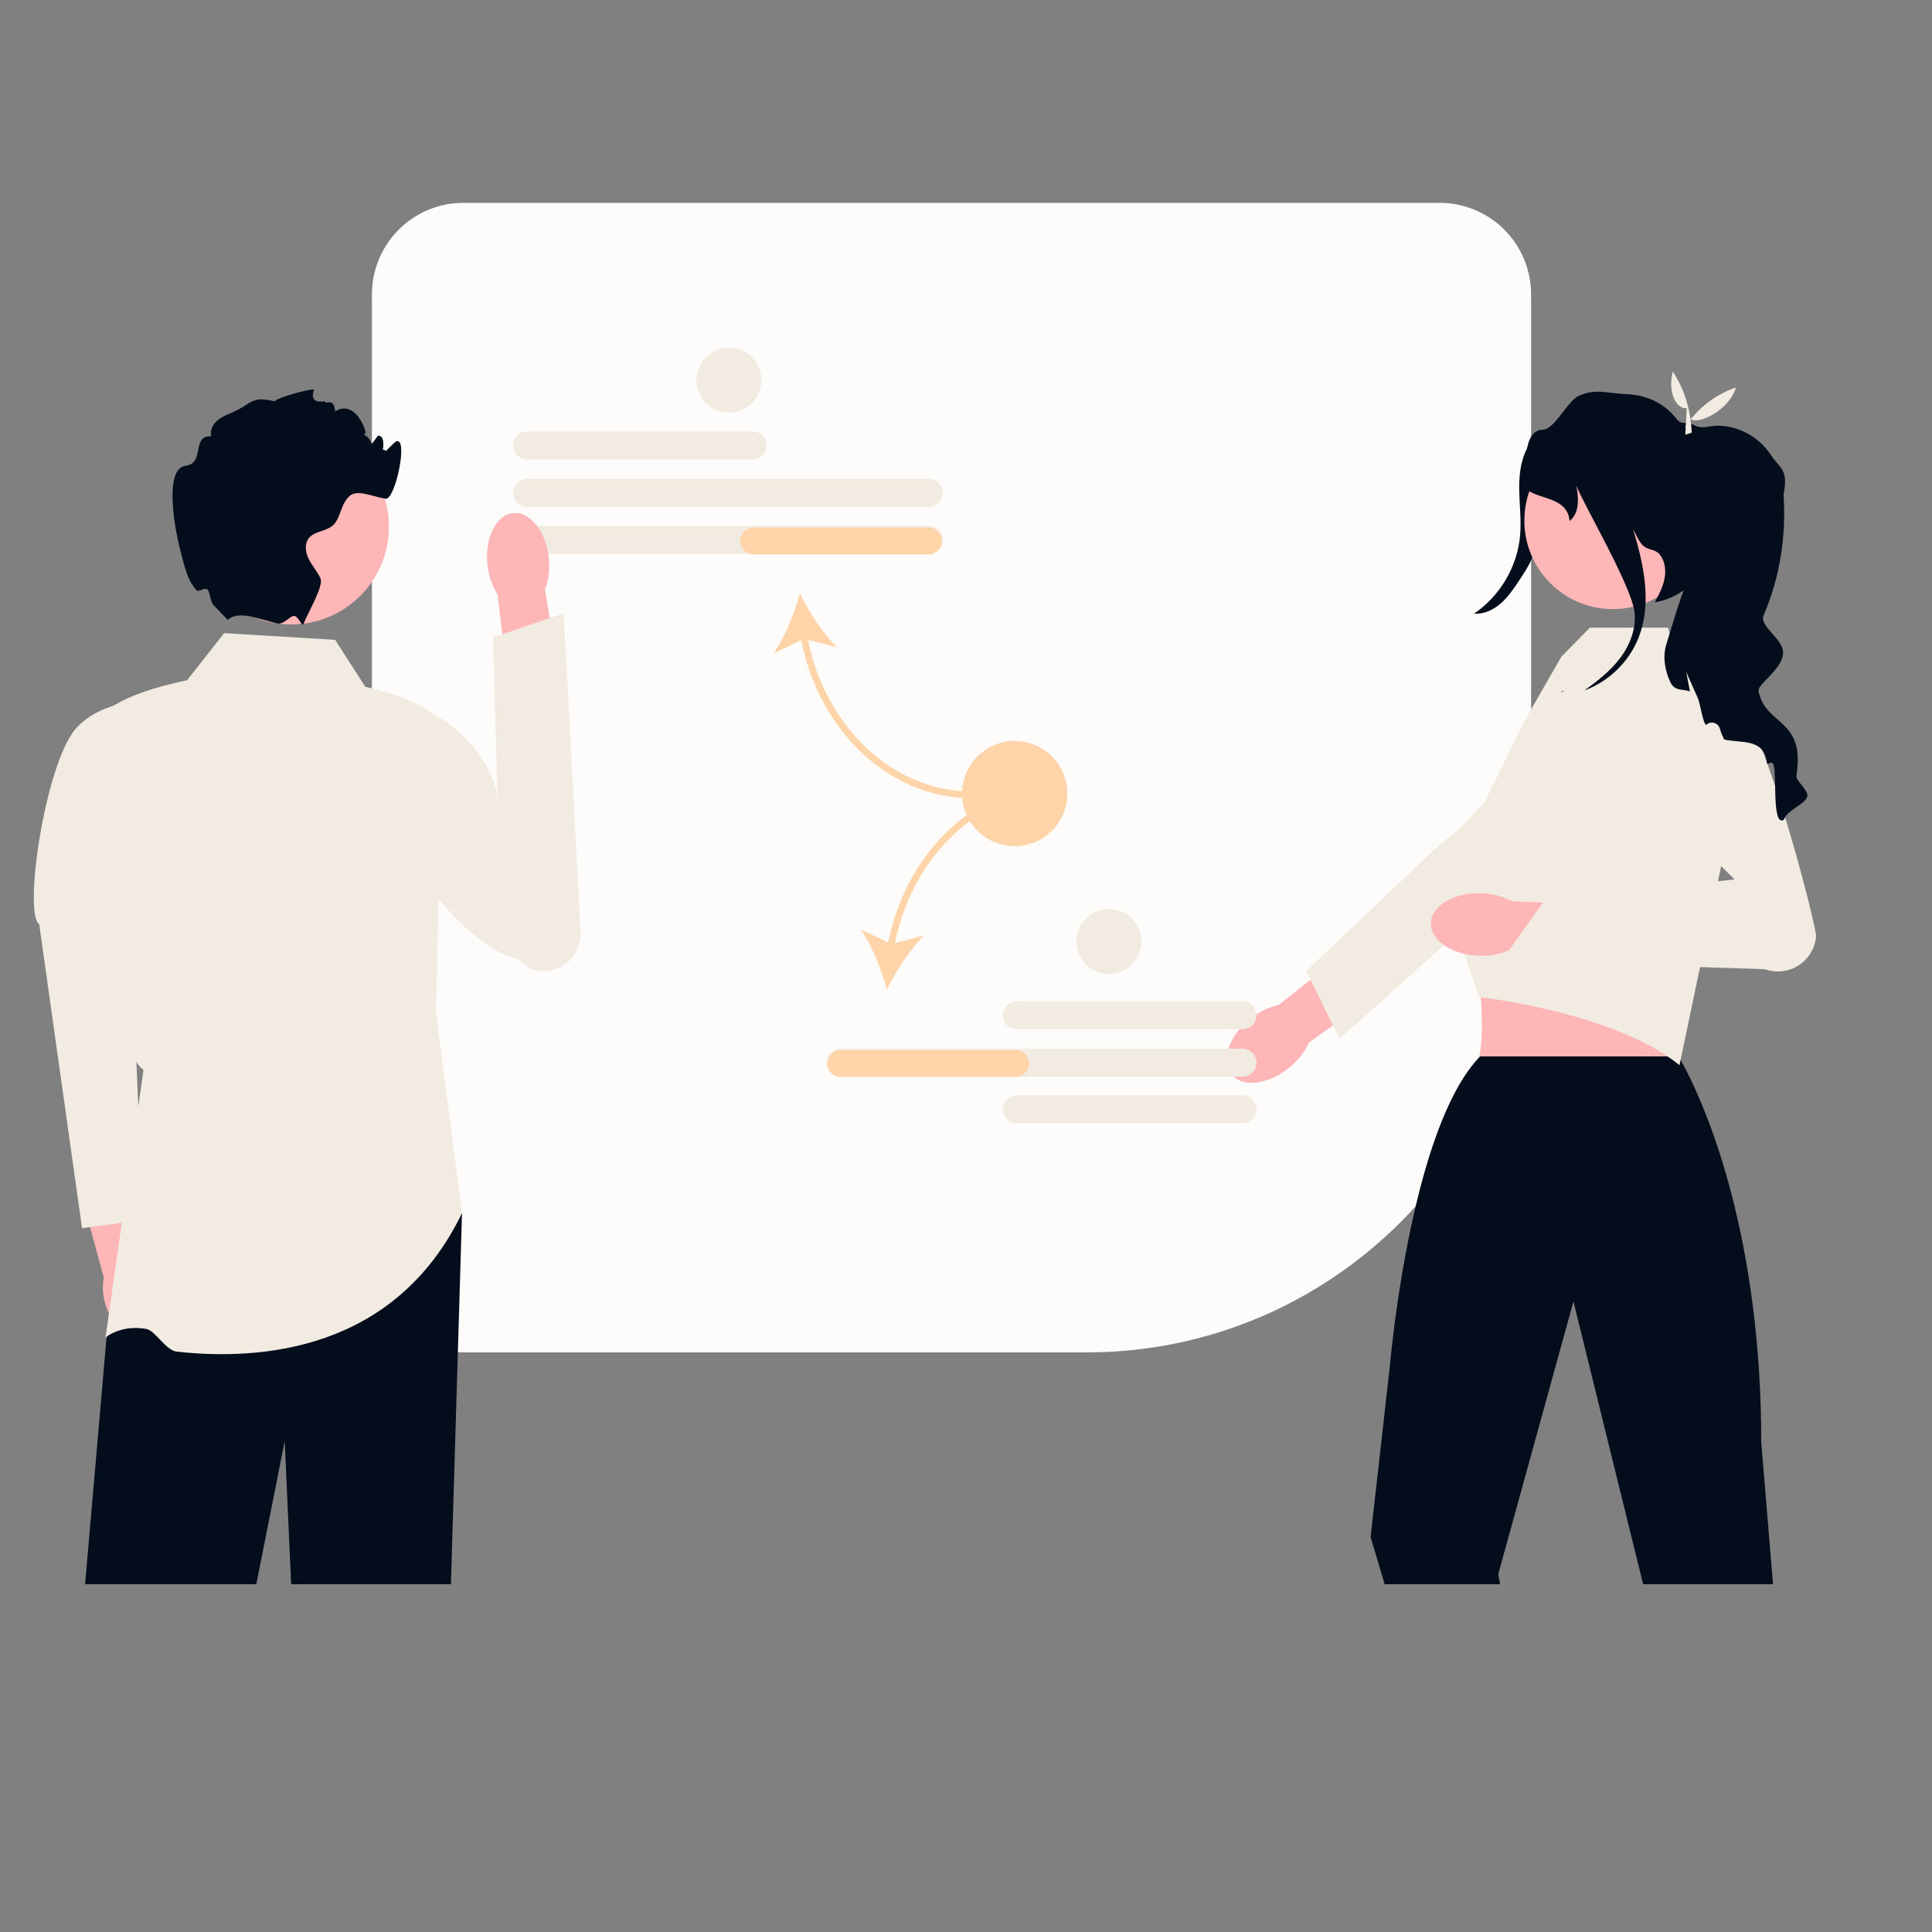 <?xml version="1.0" encoding="UTF-8"?> <svg xmlns="http://www.w3.org/2000/svg" width="400" height="400" viewBox="0 0 400 400" fill="none"><rect x="0" y="0" width="400" height="400" fill="#808080" stroke="none"/><path d="M95.92 42C90.902 42 86.09 43.998 82.542 47.555C78.993 51.112 77 55.936 77 60.966V261.034C77 266.064 78.993 270.888 82.542 274.445C86.09 278.002 90.902 280 95.92 280H224.944C275.785 280 317 238.685 317 187.721V60.966C317 55.936 315.007 51.112 311.458 47.555C307.91 43.998 303.098 42 298.08 42H95.92Z" fill="#FEFCFB"></path><path d="M155.85 95.128H109.141C107.538 95.128 106.234 93.825 106.234 92.224C106.234 90.622 107.538 89.319 109.141 89.319H155.85C157.453 89.319 158.756 90.622 158.756 92.224C158.756 93.825 157.453 95.128 155.85 95.128Z" fill="#F2EBE2"></path><path d="M192.303 104.958H109.141C107.538 104.958 106.234 103.655 106.234 102.054C106.234 100.452 107.538 99.149 109.141 99.149H192.303C193.905 99.149 195.209 100.452 195.209 102.054C195.209 103.655 193.905 104.958 192.303 104.958Z" fill="#F2EBE2"></path><path d="M192.303 114.699H109.141C107.538 114.699 106.234 113.396 106.234 111.795C106.234 110.194 107.538 108.891 109.141 108.891H192.303C193.905 108.891 195.209 110.194 195.209 111.795C195.209 113.396 193.905 114.699 192.303 114.699Z" fill="#F2EBE2"></path><path d="M201.112 165.251V163.859C185.038 163.859 171.001 150.738 167.269 132.46L173.326 134.017C170.396 131.244 167.437 126.601 165.601 122.807C164.517 126.88 162.492 131.999 160.142 135.277L165.872 132.565C169.682 151.58 184.322 165.251 201.112 165.251Z" fill="#FFD4A8"></path><path d="M195.032 111.995C195.032 113.53 193.782 114.778 192.246 114.778H156.04C154.504 114.778 153.255 113.53 153.255 111.995C153.255 110.46 154.504 109.212 156.04 109.212H192.246C193.782 109.212 195.032 110.46 195.032 111.995Z" fill="#FFD4A8"></path><path d="M31.999 267.032C31.448 265.114 30.504 263.478 29.38 262.311L25.298 243.712L16.398 245.891L21.498 264.523C21.163 266.099 21.23 267.981 21.781 269.899C23.04 274.281 26.348 277.191 29.17 276.399C31.992 275.607 33.258 271.413 31.999 267.032Z" fill="#FFB6B6"></path><path d="M30.768 145.029C30.768 145.029 21.156 144.697 15.586 150.96C9.204 158.75 4.842 189.275 8.116 191.331L16.989 254.291L29.641 252.554L26.394 177.011L30.768 145.029Z" fill="#F2EBE2"></path><path d="M95.657 251.155L93.355 327.998H60.282L58.945 298.377L53.068 327.998H17.621L22.042 277.079L26.61 266.37L29.701 259.113L95.657 251.155Z" fill="#030D1C"></path><path d="M69.389 132.477L46.411 131.085L38.752 140.827C32.138 142.242 26.163 144.069 22.042 147.089C23.028 176.261 20.862 214.193 29.701 221.54L21.852 276.9C21.852 276.9 25.017 274.19 30.305 275.146C32.131 275.477 34.336 279.589 36.581 279.838C53.827 281.753 81.795 279.784 95.657 251.155L90.277 209.711L91.669 149.176C87.316 145.737 81.904 143.503 75.655 142.218L69.389 132.477Z" fill="#F2EBE2"></path><path d="M113.624 115.542C113.873 117.954 113.556 120.223 112.827 122.042L116.655 144.872L105.73 146.375L103.024 123.054C101.938 121.422 101.164 119.266 100.915 116.854C100.346 111.343 102.729 106.582 106.238 106.219C109.747 105.857 113.054 110.031 113.624 115.542Z" fill="#FFB6B6"></path><path d="M77.303 150.921C76.16 152.607 76.478 154.503 76.205 156.78C75.046 166.449 93.587 195.022 106.417 198.311C108.1 198.743 109.059 200.558 110.759 200.923C115.792 202.004 120.479 198.011 120.207 192.873L116.723 126.975L102.082 131.965L103.019 166.178C102.926 159.091 96.413 151.874 91.48 148.872C91.48 148.872 81.487 144.751 77.303 150.921Z" fill="#F2EBE2"></path><path d="M60.285 129.285C71.462 129.285 80.524 120.23 80.524 109.059C80.524 97.889 71.462 88.834 60.285 88.834C49.107 88.834 40.045 97.889 40.045 109.059C40.045 120.23 49.107 129.285 60.285 129.285Z" fill="#FFB6B6"></path><path d="M79.137 94.208C78.963 94.25 81.801 91.485 81.922 91.425C84.707 90.033 81.845 103.636 79.833 103.253C74.882 102.314 72.745 100.449 70.823 105.104C70.287 106.398 69.953 107.86 68.908 108.785C67.474 110.044 65.093 109.94 63.923 111.443C62.983 112.654 63.255 114.435 63.951 115.799C64.647 117.169 65.706 118.331 66.339 119.73C67.049 121.303 64.02 126.305 62.865 129.116V129.123L62.858 129.14C62.551 129.877 61.821 127.753 61.05 127.541C60.128 127.287 58.77 129.463 57.301 129.068C57.294 129.068 57.287 129.061 57.281 129.061C55.881 128.671 54.321 128.254 52.776 127.836H52.769C48.417 126.653 47.317 128.351 47.108 128.302L44.406 125.477C43.479 124.803 43.584 122.625 42.93 122.04C42.396 121.562 41.063 122.667 40.67 122.207C38.744 119.953 38.3 117.698 37.165 113.245C36.128 109.175 33.976 96.991 38.398 96.442C42.568 95.92 39.519 90.117 43.717 90.332C43.466 89.275 43.933 88.141 44.692 87.361C45.444 86.575 46.446 86.088 47.456 85.671C52.434 83.639 51.606 81.892 56.856 83.075C57.378 82.345 64.074 80.44 65.021 80.683C65.091 80.697 63.561 83.667 67.3 83.075C67.161 83.931 69.199 82.075 69.389 85.163C73.377 82.771 75.523 88.495 75.655 89.337C75.829 90.388 74.242 89.852 75.3 90.012C75.927 90.11 76.999 91.383 76.895 92.016C77.347 91.404 77.8 90.799 78.259 90.186C78.343 90.193 78.419 90.207 78.503 90.221C80.62 90.625 78.193 97.539 78.28 95.384C78.44 91.425 81.246 93.742 79.137 94.208Z" fill="#030D1C"></path><path d="M321.293 90.061C320.545 96.203 319.728 102.337 318.842 108.461C318.482 110.948 318.102 113.467 317.1 115.772C316.417 117.345 315.46 118.782 314.507 120.209C313.382 121.896 312.239 123.604 310.711 124.938C309.183 126.271 307.198 127.207 305.176 127.05C310.542 123.441 314.148 117.336 314.718 110.897C314.986 107.871 314.618 104.828 314.548 101.791C314.477 98.753 314.731 95.61 316.134 92.914C317.536 90.218 320.307 88.06 323.346 88.137L321.293 90.061Z" fill="#030D1C"></path><path d="M266.912 221.062C262.546 224.601 257.18 225.218 254.927 222.442C252.673 219.665 254.386 214.546 258.752 211.007C260.663 209.458 262.766 208.469 264.715 208.079L283.404 193.317L290.149 202.228L271.01 215.835C270.226 217.661 268.824 219.513 266.912 221.062Z" fill="#FFB6B6"></path><path d="M270.442 201.021L298.289 174.617L301.074 172.529C301.074 172.529 317.059 156.967 321.198 156.61C322.951 156.46 324.704 156.896 326.181 157.855C328.567 159.401 329.803 161.946 329.803 164.511C329.803 166.655 328.939 168.808 327.17 170.395L301.677 193.265L290.832 202.994L277.344 215.097L275.973 212.306L271.337 202.848L270.442 201.021Z" fill="#F2EBE2"></path><path d="M329.984 183.151L302.103 191.685C306.771 192.999 308.725 221.423 304.381 222.306C304.381 222.306 350.59 225.591 348.068 222.306C344.995 218.303 349.117 191.697 351.082 191.685L329.984 183.151Z" fill="#FFB6B6"></path><path d="M367.085 328L364.648 298.609C364.648 288.095 363.965 278.598 362.872 270.13C358.493 236.14 347.512 218.717 347.512 218.717H306.432C306.376 218.779 306.321 218.828 306.265 218.891L306.258 218.898C296.566 229.077 291.525 254.676 289.283 270.13C288.217 277.484 287.786 282.543 287.786 282.543L283.768 318.224L286.672 328H310.575L310.199 325.905L325.58 270.13L325.768 269.448L325.935 270.13L340.194 328L367.085 328Z" fill="#030D1C"></path><path d="M307.274 166.197L315.954 148.685L323.269 135.963L329.183 129.939H345.371L346.878 135.963L355.92 140.983L359.118 166.082L347.724 220.539C334.161 209.496 306.206 206.437 306.206 206.437L301.677 193.265L298.683 177.397L298.321 175.5L307.274 166.197Z" fill="#F2EBE2"></path><path d="M306.232 197.874C300.613 197.715 296.14 194.689 296.241 191.116C296.343 187.542 300.98 184.774 306.6 184.934C309.059 185.004 311.299 185.623 313.032 186.597L336.834 187.57L336.139 198.722L312.749 196.579C310.964 197.453 308.692 197.944 306.232 197.874Z" fill="#FFB6B6"></path><path d="M336.671 159.809L359.124 182.084L320.015 186.087L310.927 198.862L365.437 200.668C370.355 202.418 375.594 199.021 375.999 193.82C376.136 192.064 364.937 147.499 358.157 143.362C350.212 138.513 336.671 159.809 336.671 159.809Z" fill="#F2EBE2"></path><path d="M352.268 108.082C352.431 97.964 344.355 89.63 334.23 89.467C324.106 89.303 315.766 97.373 315.602 107.491C315.439 117.609 323.514 125.944 333.639 126.107C343.764 126.27 352.104 118.2 352.268 108.082Z" fill="#FFB6B6"></path><path d="M374.183 164.875C373.723 166.615 370.144 167.513 369.309 169.746C366.649 171.263 368.09 158.871 367.018 158.057C366.19 157.437 365.967 158.933 365.779 157.646C365.068 152.817 360.424 153.896 356.985 153.116C356.595 152.358 356.295 151.62 356.1 150.904C355.752 149.61 354.165 149.157 353.225 150.111C352.8 149.735 352.494 148.406 352.194 147.077C351.979 146.11 351.763 145.142 351.512 144.53L349.117 139.131L349.89 143.152C348.323 142.589 346.743 143.173 345.83 141.239C344.661 138.755 344.194 135.847 345.044 133.237C345.816 130.872 347.119 126.133 348.588 122.209C346.924 123.413 344.925 124.289 342.607 124.728C343.428 123.169 344.264 121.583 344.612 119.85C344.953 118.118 344.744 116.19 343.644 114.812C342.739 113.678 341.402 113.964 340.274 113.052C339.397 112.342 338.638 110.526 338.109 109.531C340.365 117.025 342.07 124.985 339.202 132.138C337.217 137.092 333.04 141.121 328.027 142.951C330.693 141.044 333.297 139.012 335.296 136.424C337.433 133.648 338.826 130.141 338.401 126.662C337.733 121.2 327.595 103.923 326.349 100.528C327.031 103.847 326.766 106.435 324.97 107.861C324.503 103.046 319.253 103.485 316.392 101.557C316.392 101.557 314.178 89.054 319.372 88.977C321.878 88.942 324.503 83.056 326.78 82.005C330.415 80.329 332.643 81.47 336.674 81.595C340.699 81.713 344.563 83.446 347.021 86.626C348.309 88.288 348.783 86.966 350.718 88.003C352.556 88.984 353.796 88.073 355.878 88.135C360.048 88.247 364.094 90.473 366.433 93.918C368.773 97.369 370.214 97.049 369.288 102.385C369.274 102.448 369.274 102.573 369.288 102.761C369.796 111.166 368.494 119.593 365.159 127.33C364.129 129.71 369.169 132.166 369.162 135.137C369.155 138.588 363.592 141.733 364.108 143.208C365.584 150.312 373.876 148.733 371.92 160.624C371.76 161.591 374.489 163.713 374.183 164.875Z" fill="#030D1C"></path><path d="M323.387 143.118C323.541 143.069 323.694 143.014 323.847 142.951C323.652 143.09 323.464 143.223 323.269 143.362L323.387 143.118Z" fill="#2F2E41"></path><path d="M349.214 84.497C347.22 84.793 345.194 81.486 346.326 76.9C348.794 80.671 350.055 84.916 350.254 89.579L348.924 89.991L349.214 84.497Z" fill="#F2EBE2"></path><path d="M359.404 80.217C358.043 85.036 351.131 88.262 349.91 86.585L349.771 89.459L348.916 88.36C351.395 84.676 354.774 81.85 359.404 80.217Z" fill="#F2EBE2"></path><path d="M207.626 210.183C207.626 208.581 208.93 207.278 210.533 207.278H257.242C258.845 207.278 260.149 208.581 260.149 210.183C260.149 211.784 258.845 213.087 257.242 213.087H210.533C208.93 213.087 207.626 211.784 207.626 210.183Z" fill="#F2EBE2"></path><path d="M207.626 229.665C207.626 228.064 208.93 226.761 210.533 226.761H257.242C258.845 226.761 260.149 228.064 260.149 229.665C260.149 231.266 258.845 232.569 257.242 232.569H210.533C208.93 232.569 207.626 231.266 207.626 229.665Z" fill="#F2EBE2"></path><path d="M174.08 222.916C172.478 222.916 171.174 221.613 171.174 220.012C171.174 218.411 172.478 217.108 174.08 217.108H257.242C258.845 217.108 260.148 218.411 260.148 220.012C260.148 221.613 258.845 222.916 257.242 222.916H174.08Z" fill="#F2EBE2"></path><path d="M183.897 195.121L178.167 192.408C180.517 195.686 182.543 200.805 183.627 204.879C185.463 201.084 188.422 196.441 191.351 193.668L185.295 195.225C189.027 176.947 203.063 163.826 219.137 163.826V162.435C202.347 162.435 187.708 176.105 183.897 195.121Z" fill="#FFD4A8"></path><path d="M210.272 222.969H174.065C172.53 222.969 171.28 221.721 171.28 220.186C171.28 218.652 172.53 217.403 174.065 217.403H210.272C211.807 217.403 213.057 218.652 213.057 220.186C213.057 221.721 211.807 222.969 210.272 222.969Z" fill="#FFD4A8"></path><path d="M220.847 166.048C221.811 160.109 217.775 154.513 211.832 153.549C205.889 152.585 200.289 156.619 199.324 162.558C198.36 168.497 202.396 174.093 208.339 175.057C214.282 176.02 219.882 171.987 220.847 166.048Z" fill="#FFD4A8"></path><path d="M150.902 85.439C154.616 85.439 157.626 82.431 157.626 78.72C157.626 75.008 154.616 72 150.902 72C147.188 72 144.178 75.008 144.178 78.72C144.178 82.431 147.188 85.439 150.902 85.439Z" fill="#F2EBE2"></path><path d="M229.581 201.638C233.295 201.638 236.305 198.63 236.305 194.919C236.305 191.208 233.295 188.199 229.581 188.199C225.867 188.199 222.857 191.208 222.857 194.919C222.857 198.63 225.867 201.638 229.581 201.638Z" fill="#F2EBE2"></path></svg> 